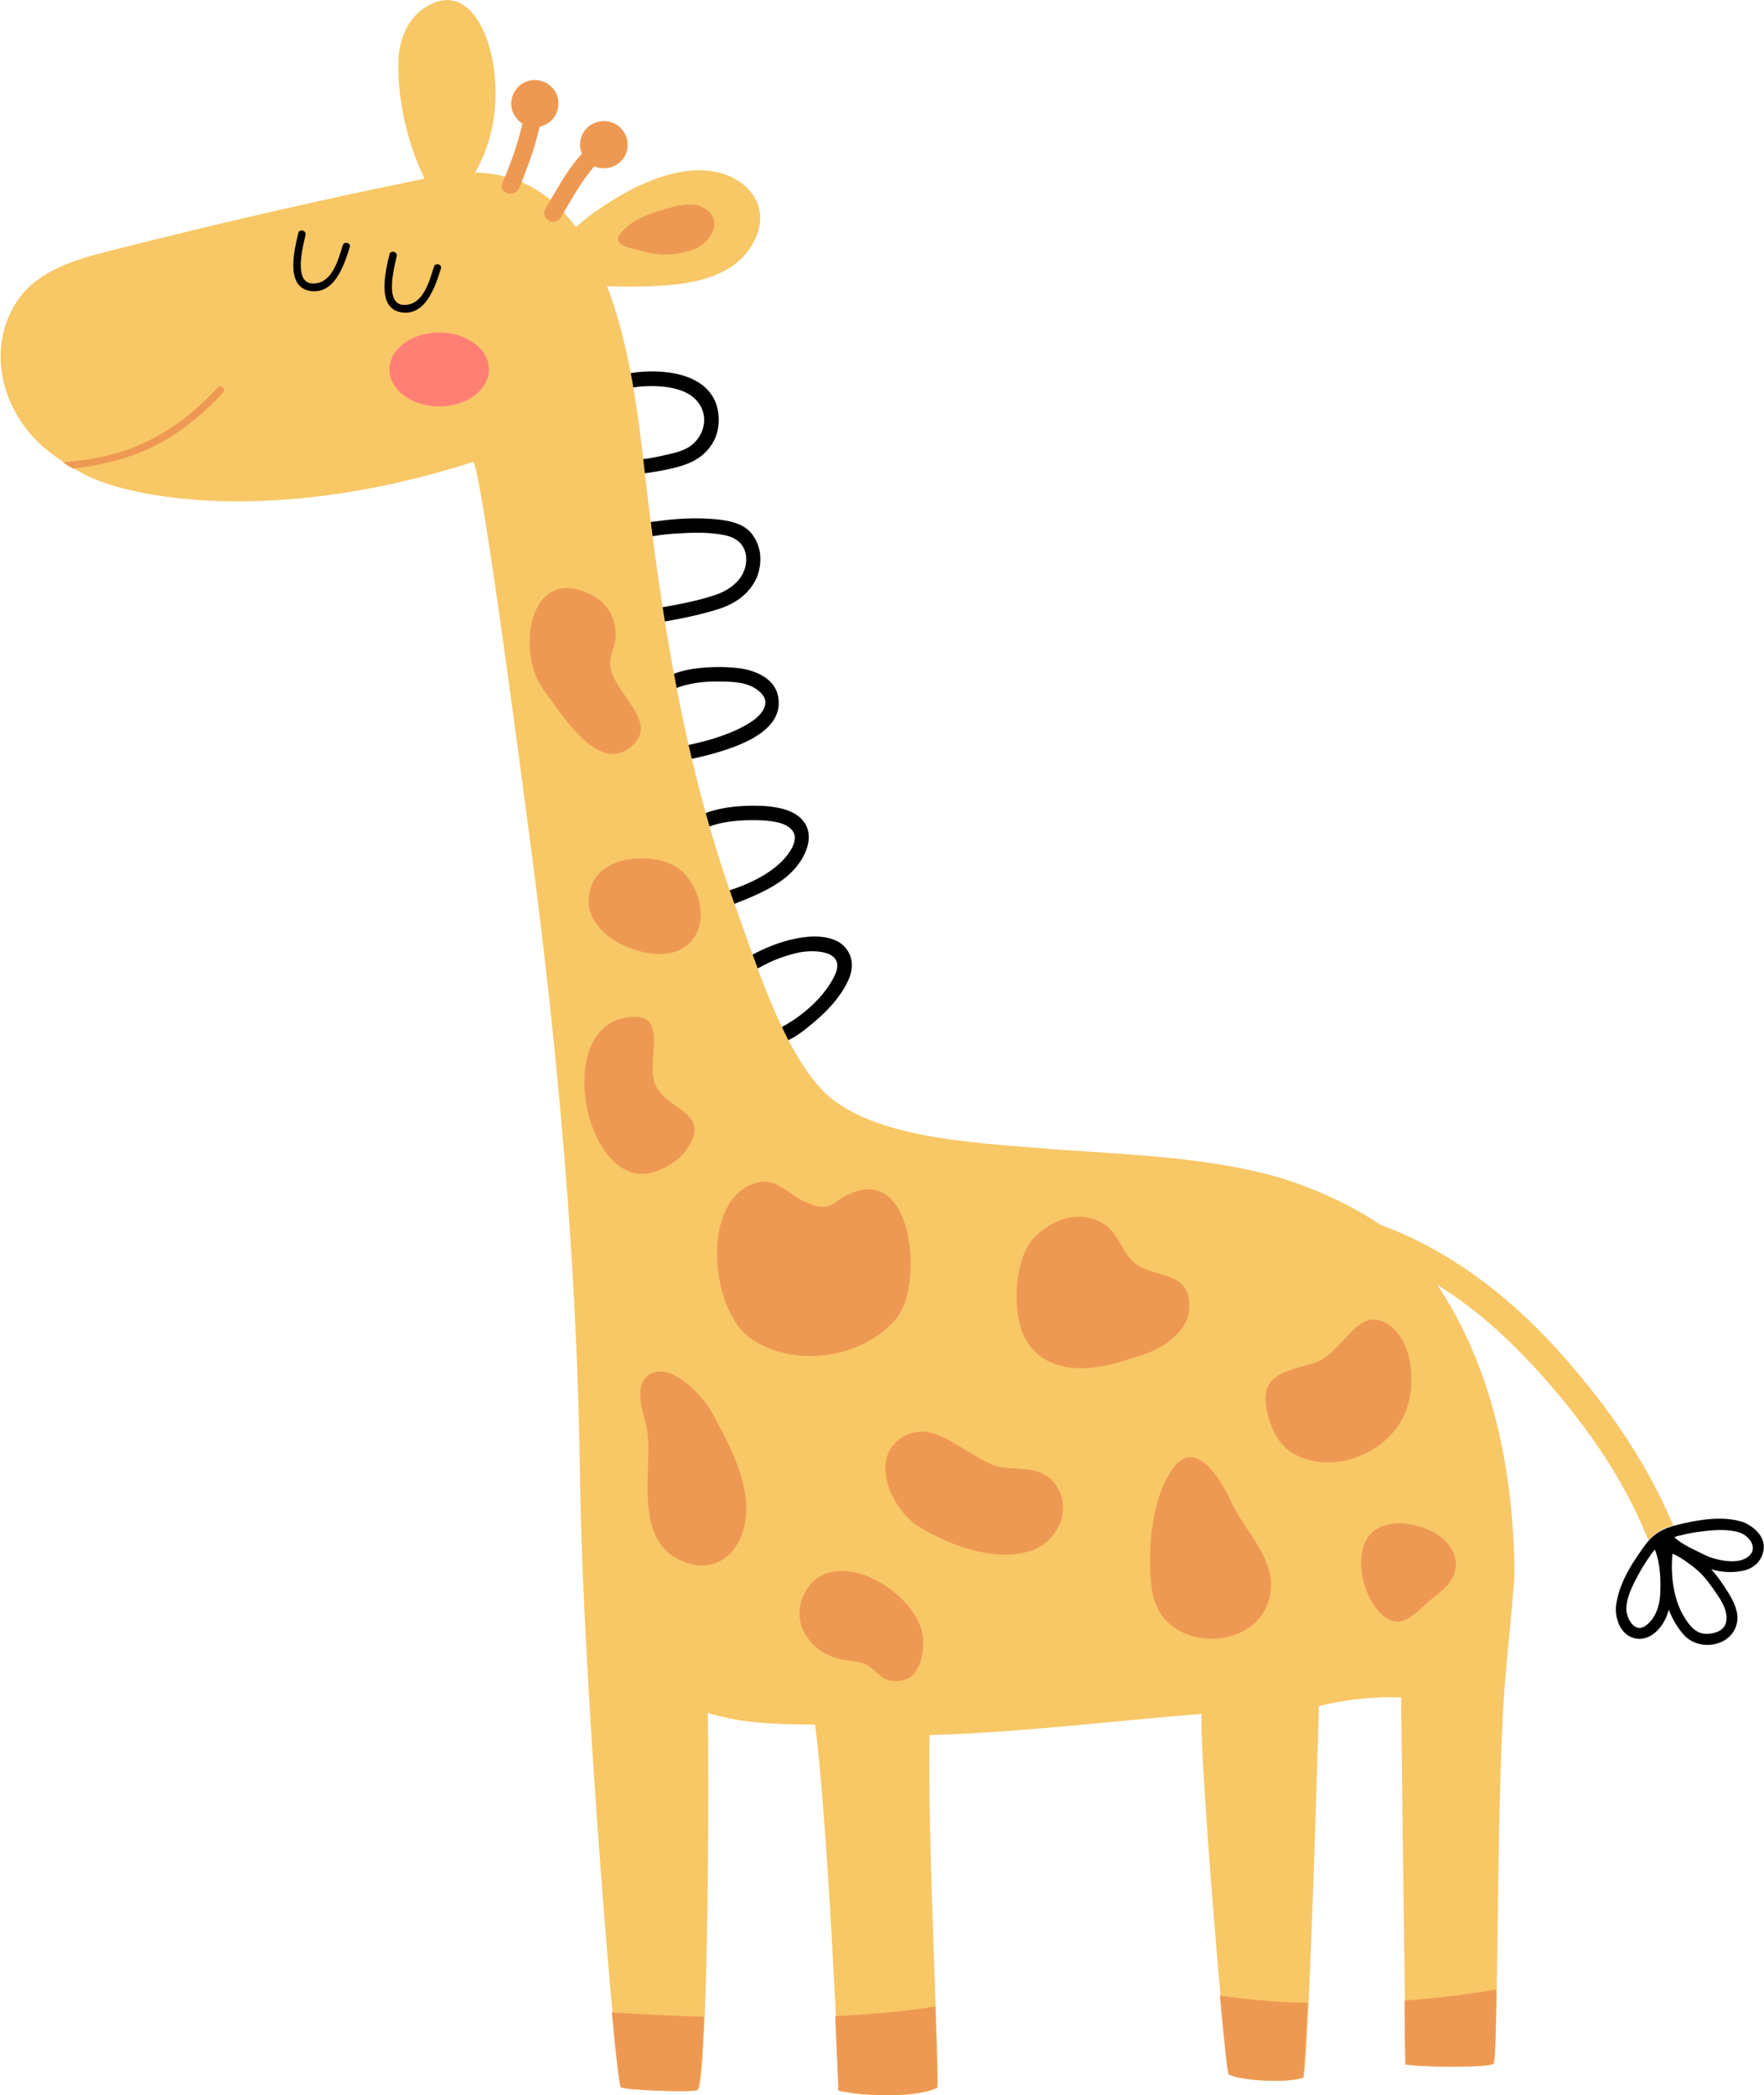 <?xml version="1.0" encoding="utf-8"?>
<!-- Generator: Adobe Illustrator 26.5.0, SVG Export Plug-In . SVG Version: 6.00 Build 0)  -->
<svg version="1.1" id="Layer_2_00000070817620703503308070000000935683064440072616_"
	 xmlns="http://www.w3.org/2000/svg" xmlns:xlink="http://www.w3.org/1999/xlink" x="0px" y="0px" viewBox="0 0 510.9 606.8"
	 style="enable-background:new 0 0 510.9 606.8;" xml:space="preserve">
<style type="text/css">
	.st0{fill:#69A3F7;}
	.st1{fill:#EE9953;}
	.st2{fill:#16D7F7;}
	.st3{fill:#1800FF;}
	.st4{fill:#F8C766;}
	.st5{fill:#FF7F75;}
</style>
<g id="Dragon">
	<path d="M205.2,130c-2.9,3.6-7.3,5-11.7,5.9c-2.2,0.5-4.6,0.9-7,1.2c-0.1-0.5-0.1-0.9-0.2-1.4c-0.1-0.9-0.2-1.8-0.3-2.7
		c2-0.2,3.9-0.6,5.7-1c3.1-0.7,6.9-1.3,9.3-3.7c2.3-2.2,3.5-5.5,2.7-8.7c-2.1-7.7-12.2-8.2-18.8-7.6c-0.6,0.1-1.1,0.2-1.7,0.2
		c-0.2-1.3-0.5-2.7-0.7-4.1c0.2,0,0.3-0.1,0.5-0.1c8.5-1.3,22-0.2,24.7,9.9C208.8,122.2,208,126.7,205.2,130L205.2,130z"/>
	<path d="M217.5,154.3c-2.7-3.1-7.4-3.7-11.2-4c-5.2-0.4-10.5-0.1-15.6,0.6c-0.8,0.1-1.5,0.2-2.3,0.3c0.2,1.4,0.4,2.7,0.5,4.1
		c2.5-0.4,5-0.7,7.5-0.8c4.5-0.3,9.1-0.4,13.5,0.5c4,0.8,6.5,3.4,6.2,7.7c-0.4,5.1-4.8,8.3-9.2,9.7c-4.9,1.6-10,2.6-15.1,3.5
		c0.2,1.4,0.4,2.8,0.7,4.1c5.2-0.9,10.5-2,15.6-3.6c5-1.6,9.1-4.5,11.2-9.4C220.9,162.6,220.5,157.9,217.5,154.3L217.5,154.3z"/>
	<path d="M225.3,201.4c-1.1-5.1-6.9-7.4-11.5-7.9c-4.3-0.5-8.7-0.4-13,0.2c-2,0.3-4,0.8-5.8,1.5c0.2,1.4,0.5,2.7,0.8,4.1
		c1.3-0.5,2.7-0.9,4.1-1.2c3.3-0.7,6.7-0.8,10.1-0.7c3.8,0.1,7.7,0.5,10.5,3.4c3.1,3.3-0.6,6.8-3.3,8.5c-3.5,2.2-7.5,3.7-11.5,4.9
		c-2.1,0.6-4.2,1.1-6.4,1.6c0.3,1.3,0.6,2.7,0.9,4c1.8-0.4,3.7-0.8,5.5-1.3C213.3,216.4,227.6,211.9,225.3,201.4L225.3,201.4z"/>
	<path d="M232.9,238.1c-2.6-3.6-7.7-4.4-11.8-4.7c-0.1,0-0.2,0-0.2,0c-0.1,0-0.1,0-0.2,0c-4.9-0.2-11.1,0.1-16.4,2.1
		c0.4,1.3,0.7,2.6,1.1,3.9c5-1.9,11.3-2,15.5-1.8c2.8,0.2,7,0.6,8.7,3.1c2,2.8-1.4,7-3.3,8.9c-4,3.9-9.6,6.5-15.1,8.3
		c0.4,1.3,0.9,2.6,1.4,3.9c2.1-0.8,4.1-1.6,6.1-2.5c4.7-2.1,9.6-4.9,12.6-9.1C233.8,246.8,235.6,241.9,232.9,238.1L232.9,238.1z"/>
	<path d="M244.9,274.5c-2.5-3-7.2-3.5-10.8-3.2c-4.7,0.4-9.3,1.9-13.6,3.9c-0.9,0.4-1.8,0.9-2.6,1.3c0.5,1.3,1,2.6,1.5,4
		c0.6-0.3,1.2-0.6,1.7-0.9c3.2-1.7,6.6-2.9,10.1-3.7c4.8-1,13.9-0.6,10.6,6.5c-2.9,6.2-9.2,11.7-15.1,14.9c-0.1,0.1-0.2,0.1-0.4,0.2
		c0.6,1.3,1.3,2.6,1.9,3.8c2.8-1.3,5.4-3.4,7.6-5.3c3.8-3.2,7.4-7,9.6-11.5C247.1,281.1,247.4,277.6,244.9,274.5L244.9,274.5z"/>
</g>
<g id="Ear2_00000114035144438293077740000005032219470885460667_" style="transform-origin: 0% 50%; transform-box: fill-box;">
	<path class="st4" d="M166.7,65.9c2.9-2.7,6.3-5.1,9.3-7c6.6-4.3,14.4-8.1,22.4-9.3c1.8-0.3,3.9-0.4,6.1-0.2
		c11.1,0.8,19.6,9.8,13.8,20.7c-6.4,12.2-23.1,12.8-35.1,12.9c-2.5,0-5,0-7.5-0.1"/>
	<path class="st1" d="M193.2,60.4c4.1-1.2,9-2.2,12.1,0.9c3.9,3.9-0.2,9.2-4.1,10.8c-4.6,1.9-10.2,2.1-14.9,0.7
		c-2.1-0.7-9.4-1.4-6.7-5C182.6,63.6,188.5,61.7,193.2,60.4z"/>
    <animateTransform
        attributeName="transform"
        attributeType="auto"
        type="rotate"
        values="0;5;0;5;0;5;0;0;0;0;0;0;0;0;0;0;0;0;0;0;0;0;0;0;0;0"
        keyTimes="0;0.04;0.08;0.12;0.16;0.20;0.24;0.28;0.32;0.36;0.40;0.44;0.48;0.52;0.56;0.60;0.64;0.68;0.72;0.76;0.80;0.84;0.88;0.92;0.96;1"
        calcMode="spline"
        keySplines="0.5 0 0.5 1;0.5 0 0.5 1;0.5 0 0.5 1;0.5 0 0.5 1;0.5 0 0.5 1;0.5 0 0.5 1;0.5 0 0.5 1;0 0 1 1;0 0 1 1;0 0 1 1;0 0 1 1;0 0 1 1;0 0 1 1;0 0 1 1;0 0 1 1;0 0 1 1;0 0 1 1;0 0 1 1;0 0 1 1;0 0 1 1;0 0 1 1;0 0 1 1;0 0 1 1;0 0 1 1;0 0 1 1"
        dur="3.5s"
        begin="2s"
        repeatCount="indefinite">
    </animateTransform>
</g>
<g id="Ear1_00000014594718444316636570000008559358417549997237_" style="transform-origin: 50% 100%; transform-box: fill-box;">
	<path class="st4" d="M123,51.8c-4.5-9.1-7.3-20.6-7.6-30.5c0-1.4,0-2.8,0-4.1c0.3-5.6,2.5-11.4,7.1-14.6
		c10.8-7.6,17.5,3.1,19.7,12.8c2.7,11.6,1.4,24.4-4.7,34.7C138.2,50.1,121.9,52,123,51.8z"/>
    <animateTransform
        attributeName="transform"
        attributeType="auto"
        type="rotate"
        values="0;-5;0;-5;0;-5;0;0;0;0;0;0;0;0;0;0;0;0;0;0;0;0;0;0;0;0"
        keyTimes="0;0.04;0.08;0.12;0.16;0.20;0.24;0.28;0.32;0.36;0.40;0.44;0.48;0.52;0.56;0.60;0.64;0.68;0.72;0.76;0.80;0.84;0.88;0.92;0.96;1"
        calcMode="spline"
        keySplines="0.5 0 0.5 1;0.5 0 0.5 1;0.5 0 0.5 1;0.5 0 0.5 1;0.5 0 0.5 1;0.5 0 0.5 1;0.5 0 0.5 1;0 0 1 1;0 0 1 1;0 0 1 1;0 0 1 1;0 0 1 1;0 0 1 1;0 0 1 1;0 0 1 1;0 0 1 1;0 0 1 1;0 0 1 1;0 0 1 1;0 0 1 1;0 0 1 1;0 0 1 1;0 0 1 1;0 0 1 1;0 0 1 1"
        dur="3.5s"
        begin="2s"
        repeatCount="indefinite">
    </animateTransform>
</g>
<g id="Tail" style="transform-origin: 0% 0%; transform-box: fill-box;">
	<path class="st4" d="M369.6,359.2c3.2-3.7,19.5-11.5,29.6-4.7c20,7.2,37.3,20.4,51.5,36v0c13.8,15.2,26,32.3,33.9,51.3
		c-1.7,0.5-3.4,1.1-4.9,2.2c-0.8,0.6-1.6,1.3-2.2,2c-0.2-0.3-0.4-0.7-0.6-1.1c-7.2-17.9-19.1-34.3-32.1-48.5
		c-8.5-9.3-18-17.8-28.7-24.4c-25.9-6.5-21.9,4.4-39,16.3C377.1,388.3,377.1,388.3,369.6,359.2z"/>
	<path d="M504.8,440.8c-0.1,0-0.2-0.1-0.4-0.1c-5.5-1.7-12.2-0.6-17.7,0.7c-2.5,0.6-4.9,1.3-7,2.8c-1.9,1.3-3.3,3.3-4.6,5.2
		c-3.3,4.6-6.6,10.4-7.1,16.2c0,0.1,0,0.2,0,0.4c0,0.1,0,0.3,0,0.4c0.1,3.1,1.5,6.6,4.6,7.8c3,1.2,5.9-0.2,7.9-2.5
		c1.4-1.6,2.3-3.5,2.8-5.5c1.1,2.7,2.5,5.2,4.4,7.3c4.4,4.9,13.7,3.4,15.3-3.2c0.9-3.5-1.3-7.4-3.2-10.2c-1.2-1.9-2.6-3.9-4.2-5.6
		c3.2,0.9,6.5,1.1,9.7,0.3c3-0.8,5.1-3,5.5-6.1C511.3,444.9,507.8,442,504.8,440.8L504.8,440.8z M482.2,447.1
		C482.2,447.1,482.2,447.1,482.2,447.1C482.2,447,482.2,447.1,482.2,447.1C482.2,447.1,482.2,447.1,482.2,447.1L482.2,447.1z
		 M480.8,462.2c-0.2,3.1-1.5,6.9-4.3,8.7c-3.3,2.2-5.5-2.5-5.5-5.1c0.2-3.9,2.4-7.7,4.2-11c0.9-1.6,2-3.2,3.1-4.8
		c0.3-0.4,0.6-0.8,1-1.2C480.9,452.8,481.1,458,480.8,462.2L480.8,462.2z M499.9,469.9c-0.6,2.5-3.5,3.3-5.7,3.3
		c-3.2,0-5.1-2.7-6.6-5.2c-3-5.1-3.8-12.1-3.2-18c0.4,0.1,0.7,0.3,1.1,0.5c0.9,0.4,1.7,1,2.5,1.5c1.4,1,2.8,2,4.1,3.2
		c2,1.9,3.6,4.2,5.1,6.4C498.8,463.9,500.6,467,499.9,469.9L499.9,469.9z M506.1,451c-2.6,1.8-6.7,1.2-9.5,0.4c-2.1-0.5-4-1.7-6-2.6
		c-2.1-1-4-2.1-5.7-3.6c0.5-0.2,1.1-0.4,1.7-0.5c1.9-0.5,3.9-0.9,5.8-1.1c3.7-0.5,7.9-0.9,11.6,0.3C506.9,445,509.4,448.7,506.1,451
		L506.1,451z"/>
    <animateTransform
        attributeName="transform"
        attributeType="auto"
        type="rotate"
        values="0;-2;0;-2;0;0;0;0;0;0;0;0;0;0;0;2;0;0;0;0;0;0;0;0;0;0"
        keyTimes="0;0.04;0.08;0.12;0.16;0.20;0.24;0.28;0.32;0.36;0.40;0.44;0.48;0.52;0.56;0.60;0.64;0.68;0.72;0.76;0.80;0.84;0.88;0.92;0.96;1"
        calcMode="spline"
        keySplines="0.5 0 0.5 1;0.5 0 0.5 1;0.5 0 0.5 1;0.5 0 0.5 1;0.5 0 0.5 1;0.5 0 0.5 1;0.5 0 0.5 1;0 0 1 1;0 0 1 1;0 0 1 1;0 0 1 1;0 0 1 1;0 0 1 1;0 0 1 1;0 0 1 1;0 0 1 1;0 0 1 1;0.6 0 0.4 1;0 0 1 1;0 0 1 1;0 0 1 1;0 0 1 1;0 0 1 1;0 0 1 1;0 0 1 1"
        dur="5s"
        begin="5s"
        repeatCount="indefinite">
    </animateTransform>
</g>
<path id="Body" class="st4" d="M416.2,372c16.4,24.4,22.4,55.4,22.4,84.5c-0.7,10.6-2,21.2-2.8,31.9c-1.7,21.9-1.9,62.7-2.3,87.8
	c-0.2,12.5-0.4,21.1-0.9,21.5c-1.1,1-17.9,1.2-25.5,0.2c-0.1-6-0.2-12.2-0.2-18.5c-0.4-29-0.8-59.8-1.1-87.8c-8-0.3-16,0.6-23.8,2.5
	c0,0-1.5,53.4-3,86c-0.5,9.7-0.9,17.6-1.4,21.6c-5.4,1.9-19.8,0.6-21.6-1c-0.4-0.3-1.4-9.7-2.5-22.7c-2.5-27.8-5.9-72.4-5.5-81.6
	c-18.6,1.3-53.5,5.5-78.8,6.1c-0.4,20.5,1,55.4,1.8,78.6c0.5,13.5,0.8,23.1,0.5,23.6c-5.3,2.6-19.5,2.7-28.5,0.8
	c0-1.8-0.4-10-0.9-21.6c-1.2-24.5-3.4-63.4-6-84.4c-11.7-0.2-20.4-0.2-31.1-3.4c0.3,22.6,0.1,63.2-0.9,88c-0.5,12.2-1.1,20.7-2,21.2
	c-1.3,0.8-21.3,0-22.1-0.8c-0.4-0.4-1.4-8.7-2.6-21.8c-3.5-37.2-8.9-113.1-9.4-154.2c-0.8-62.7-6.4-124.1-14.6-185.9
	c-1.3-9.8-14.2-108.9-16.4-108.8c-57.5,18.5-99.9,10.6-113.1,3.3c-0.9-0.5-1.8-1-2.6-1.5c-1-0.6-2-1.2-2.9-1.8
	c-2.5-1.6-4.9-3.4-7.1-5.5c-11.3-10.8-15.2-28.3-6-41.6c5.9-8.4,16.7-11.6,26.7-14.1c29.2-7.4,58.4-14.2,87.8-20.2
	c1.1-0.2,3.3-0.7,3.3-0.7c7.1-1.5,11.1-1.7,14.5-1.7c0,0,1.5,0,2.2,0.1c11.8,0.8,20.5,6.8,27,15.7c5.2,6.7,7.8,14,9,17
	c6.8,17.7,9.2,38.8,10.8,52.8c4.9,43.1,11.7,86.6,26.6,127.5c5.7,15.7,13,39.4,24.3,51.9c12.9,14.5,44.3,15.9,62.2,17.4
	c22.3,1.9,44.9,2.1,66.6,7.5c10.1,2.5,22.9,7.7,33,14.5C409.5,362.5,414,369,416.2,372z"/>
<g id="Spots">
	<path class="st1" d="M262.4,415.7c6.9-3.4,13.4,2.2,19.2,5.4c2.9,1.6,5.9,3.7,9.4,4c4.9,0.5,10.4-0.2,14.1,4.1
		c6.2,7.4,1.2,17.5-6.7,20c-10.3,3.2-23-1.5-31.7-6.7C258.2,437.7,250.8,421.4,262.4,415.7L262.4,415.7z"/>
	<path class="st1" d="M329.5,366.4c6.2,3.9,15.8,2,14.9,12.9c-0.5,6.5-7.7,11.3-13.3,13c-5,1.6-9.6,3.3-14.8,3.8
		c-11.4,1.1-19.7-3.7-21.4-14.9c-1.1-7.1-0.4-18.2,5.3-23.5c5.6-5.2,13.9-7.6,20.5-2.5C324.4,358.3,325.4,363.9,329.5,366.4
		L329.5,366.4z"/>
	<path class="st1" d="M366.6,403.8c0.7-5.5,6-6.9,13.3-8.8c9-2.4,12.8-16.9,21.7-11.7c7.5,4.4,8.4,16.9,6,24.2
		c-3.6,11.5-18,18.9-29.6,15c-6.3-2.1-9-6.3-10.7-12.4C366.6,407.5,366.4,405.5,366.6,403.8L366.6,403.8z"/>
	<path class="st1" d="M247.2,345.3c17.7-6.7,20.2,27.5,12.3,36.7c-9.8,11.5-29.5,14.3-42,5.7c-11.8-8-15-40.8,1.8-45.2
		c5.6-1.5,9.3,3.6,13.9,5.6C241.2,351.6,240.4,347.9,247.2,345.3L247.2,345.3z"/>
	<path class="st1" d="M177.4,188.5c-0.2,0.8-0.5,1.7-0.6,2.5c-1.4,9,16.2,18.1,5.1,25.9c-9.4,6.6-19.6-10.9-24.1-16.6
		c-8.8-11.2-4.6-38.3,14.4-27.5c4.2,2.4,6.7,7.5,6,12.4C178.1,186.3,177.8,187.4,177.4,188.5L177.4,188.5z"/>
	<path class="st1" d="M180.4,294.9c14.8-3.2,6,12.7,9.6,19.7c3.7,7.1,16,7.7,9.1,18c-2.9,4.4-10.2,8.5-15.6,7.1
		C168.1,335.7,162.5,298.8,180.4,294.9z"/>
	<path class="st1" d="M170.6,259.3c0.2-1.4,0.6-2.9,1.4-4.3c4.3-8,20.6-8.4,26.3-1.9c8.2,9.4,5.5,23.6-7.8,23.2
		C181.7,276,169.2,269.5,170.6,259.3z"/>
	<path class="st1" d="M187.9,437.3c-0.9-7.2,0.3-15.5-0.3-21.8c-0.4-4.9-4.9-13.6,0.3-17.3c6-4.2,15.5,5.9,18,10.4
		c4.9,9,11.2,20.1,10.1,30.8c-1.1,10.2-8.5,16.9-18.5,12.7C191,449.3,188.7,443.7,187.9,437.3L187.9,437.3z"/>
	<path class="st1" d="M367.1,453.4c0.7,1.9,1.1,3.8,1,5.8c-0.4,19.6-31.5,20.9-34.4,1.6c-1.6-10.2-0.4-27.5,6.4-36
		c6.9-8.7,14.4,5.5,16.8,10.8C359.6,441.3,364.9,447.1,367.1,453.4L367.1,453.4z"/>
	<path class="st1" d="M397.9,443.4c7.3-5.7,24.8,0.3,23.7,10.5c-0.5,5.1-5.7,8-8.5,10.5c-3.6,3.1-7.5,8.2-13.1,3
		C394.4,462.2,391.4,448.5,397.9,443.4z"/>
	<path class="st1" d="M233.2,461.1c8.6-15.4,35.2,1.4,34.2,15.2c-0.4,5.8-2.2,11.2-9.1,10.5c-3.4-0.4-4.8-3.5-7.6-4.8
		c-2.8-1.2-5.4-0.9-8.2-1.7C234.2,478,228.6,469.4,233.2,461.1L233.2,461.1z"/>
</g>
<g id="Hooves">
	<path class="st1" d="M177.2,582.8c7.1,0.5,16.4,1,26.7,1.3c-0.5,12.2-1.1,20.7-2,21.2c-1.3,0.8-21.3,0-22.1-0.8
		C179.4,604.1,178.4,595.8,177.2,582.8L177.2,582.8z"/>
	<path class="st1" d="M271.3,604.7c-5.3,2.6-19.5,2.7-28.5,0.8c0-1.7-0.4-10-0.9-21.6c10-0.5,19.9-1.3,29-2.8
		C271.3,594.7,271.6,604.2,271.3,604.7z"/>
	<path class="st1" d="M353.3,578c5.7,0.8,14.4,1.8,25.5,2.1c-0.5,9.7-0.9,17.6-1.4,21.6c-5.4,1.9-19.8,0.6-21.6-1
		C355.5,600.4,354.5,591,353.3,578L353.3,578z"/>
	<path class="st1" d="M433.4,576.2c-0.2,12.5-0.4,21.1-0.9,21.5c-1.1,1-17.9,1.2-25.5,0.2c-0.1-6.1-0.2-12.2-0.2-18.5
		C415,578.8,424,577.8,433.4,576.2L433.4,576.2z"/>
</g>
<g id="Eyes">
	<path d="M112.8,73.7c-1.1,4.6-3.8,15.3,3.1,16.7c7.3,1.4,10.1-7.2,11.8-12.6c0.4-1.3-1.6-1.8-2-0.6c-1.4,4.4-3.2,11.4-8.9,11.1
		c-5.5-0.3-2.6-11-1.9-14.1C115.2,72.9,113.1,72.3,112.8,73.7L112.8,73.7L112.8,73.7z"/>
	<path d="M86.4,67.5c-1.1,4.6-3.8,15.3,3.1,16.7c7.3,1.4,10.1-7.2,11.8-12.6c0.4-1.3-1.6-1.8-2-0.6c-1.4,4.4-3.2,11.4-8.9,11.1
		c-5.5-0.3-2.6-11-1.9-14.1C88.7,66.7,86.7,66.2,86.4,67.5L86.4,67.5L86.4,67.5z"/>
</g>
<path id="Mouth" class="st1" d="M64.6,113.7c-6.4,6.9-13.8,12.9-22.5,16.7c-6.7,2.9-13.8,4.5-21,5.3c-1-0.6-2-1.2-2.9-1.8
	c8.3-0.6,16.6-2.3,24.1-5.9c8-3.8,14.8-9.3,20.8-15.8C64,111.2,65.5,112.7,64.6,113.7L64.6,113.7z"/>
<ellipse id="Blush" class="st5" cx="127.2" cy="107" rx="14.4" ry="10.7"/>
<g id="Hornes">
	<path class="st1" d="M150.4,54.4c2.5-6.2,5-12.8,6.2-19.3c0.6-3.2-4.3-4.6-4.9-1.3c-1.2,6.6-3.7,13.2-6.2,19.3
		C144.3,56,149.2,57.4,150.4,54.4L150.4,54.4z"/>
	<path class="st1" d="M161.7,29.2c0.4,3.8-2.3,7.2-6,7.6c-3.8,0.4-7.1-2.3-7.6-6c-0.4-3.8,2.3-7.1,6-7.6
		C157.9,22.8,161.3,25.5,161.7,29.2z"/>
	<path class="st1" d="M162.4,63c3.6-6,7.4-13.3,12.8-17.8c2.5-2.1-1.1-5.6-3.6-3.6c-5.8,4.7-9.9,12.5-13.6,18.8
		C156.3,63.3,160.7,65.8,162.4,63L162.4,63L162.4,63z"/>
	<path class="st1" d="M171.4,36c-3.3,1.9-4.4,6.1-2.4,9.4s6.1,4.3,9.4,2.4s4.4-6.1,2.4-9.4S174.7,34.1,171.4,36z"/>
</g>
</svg>
